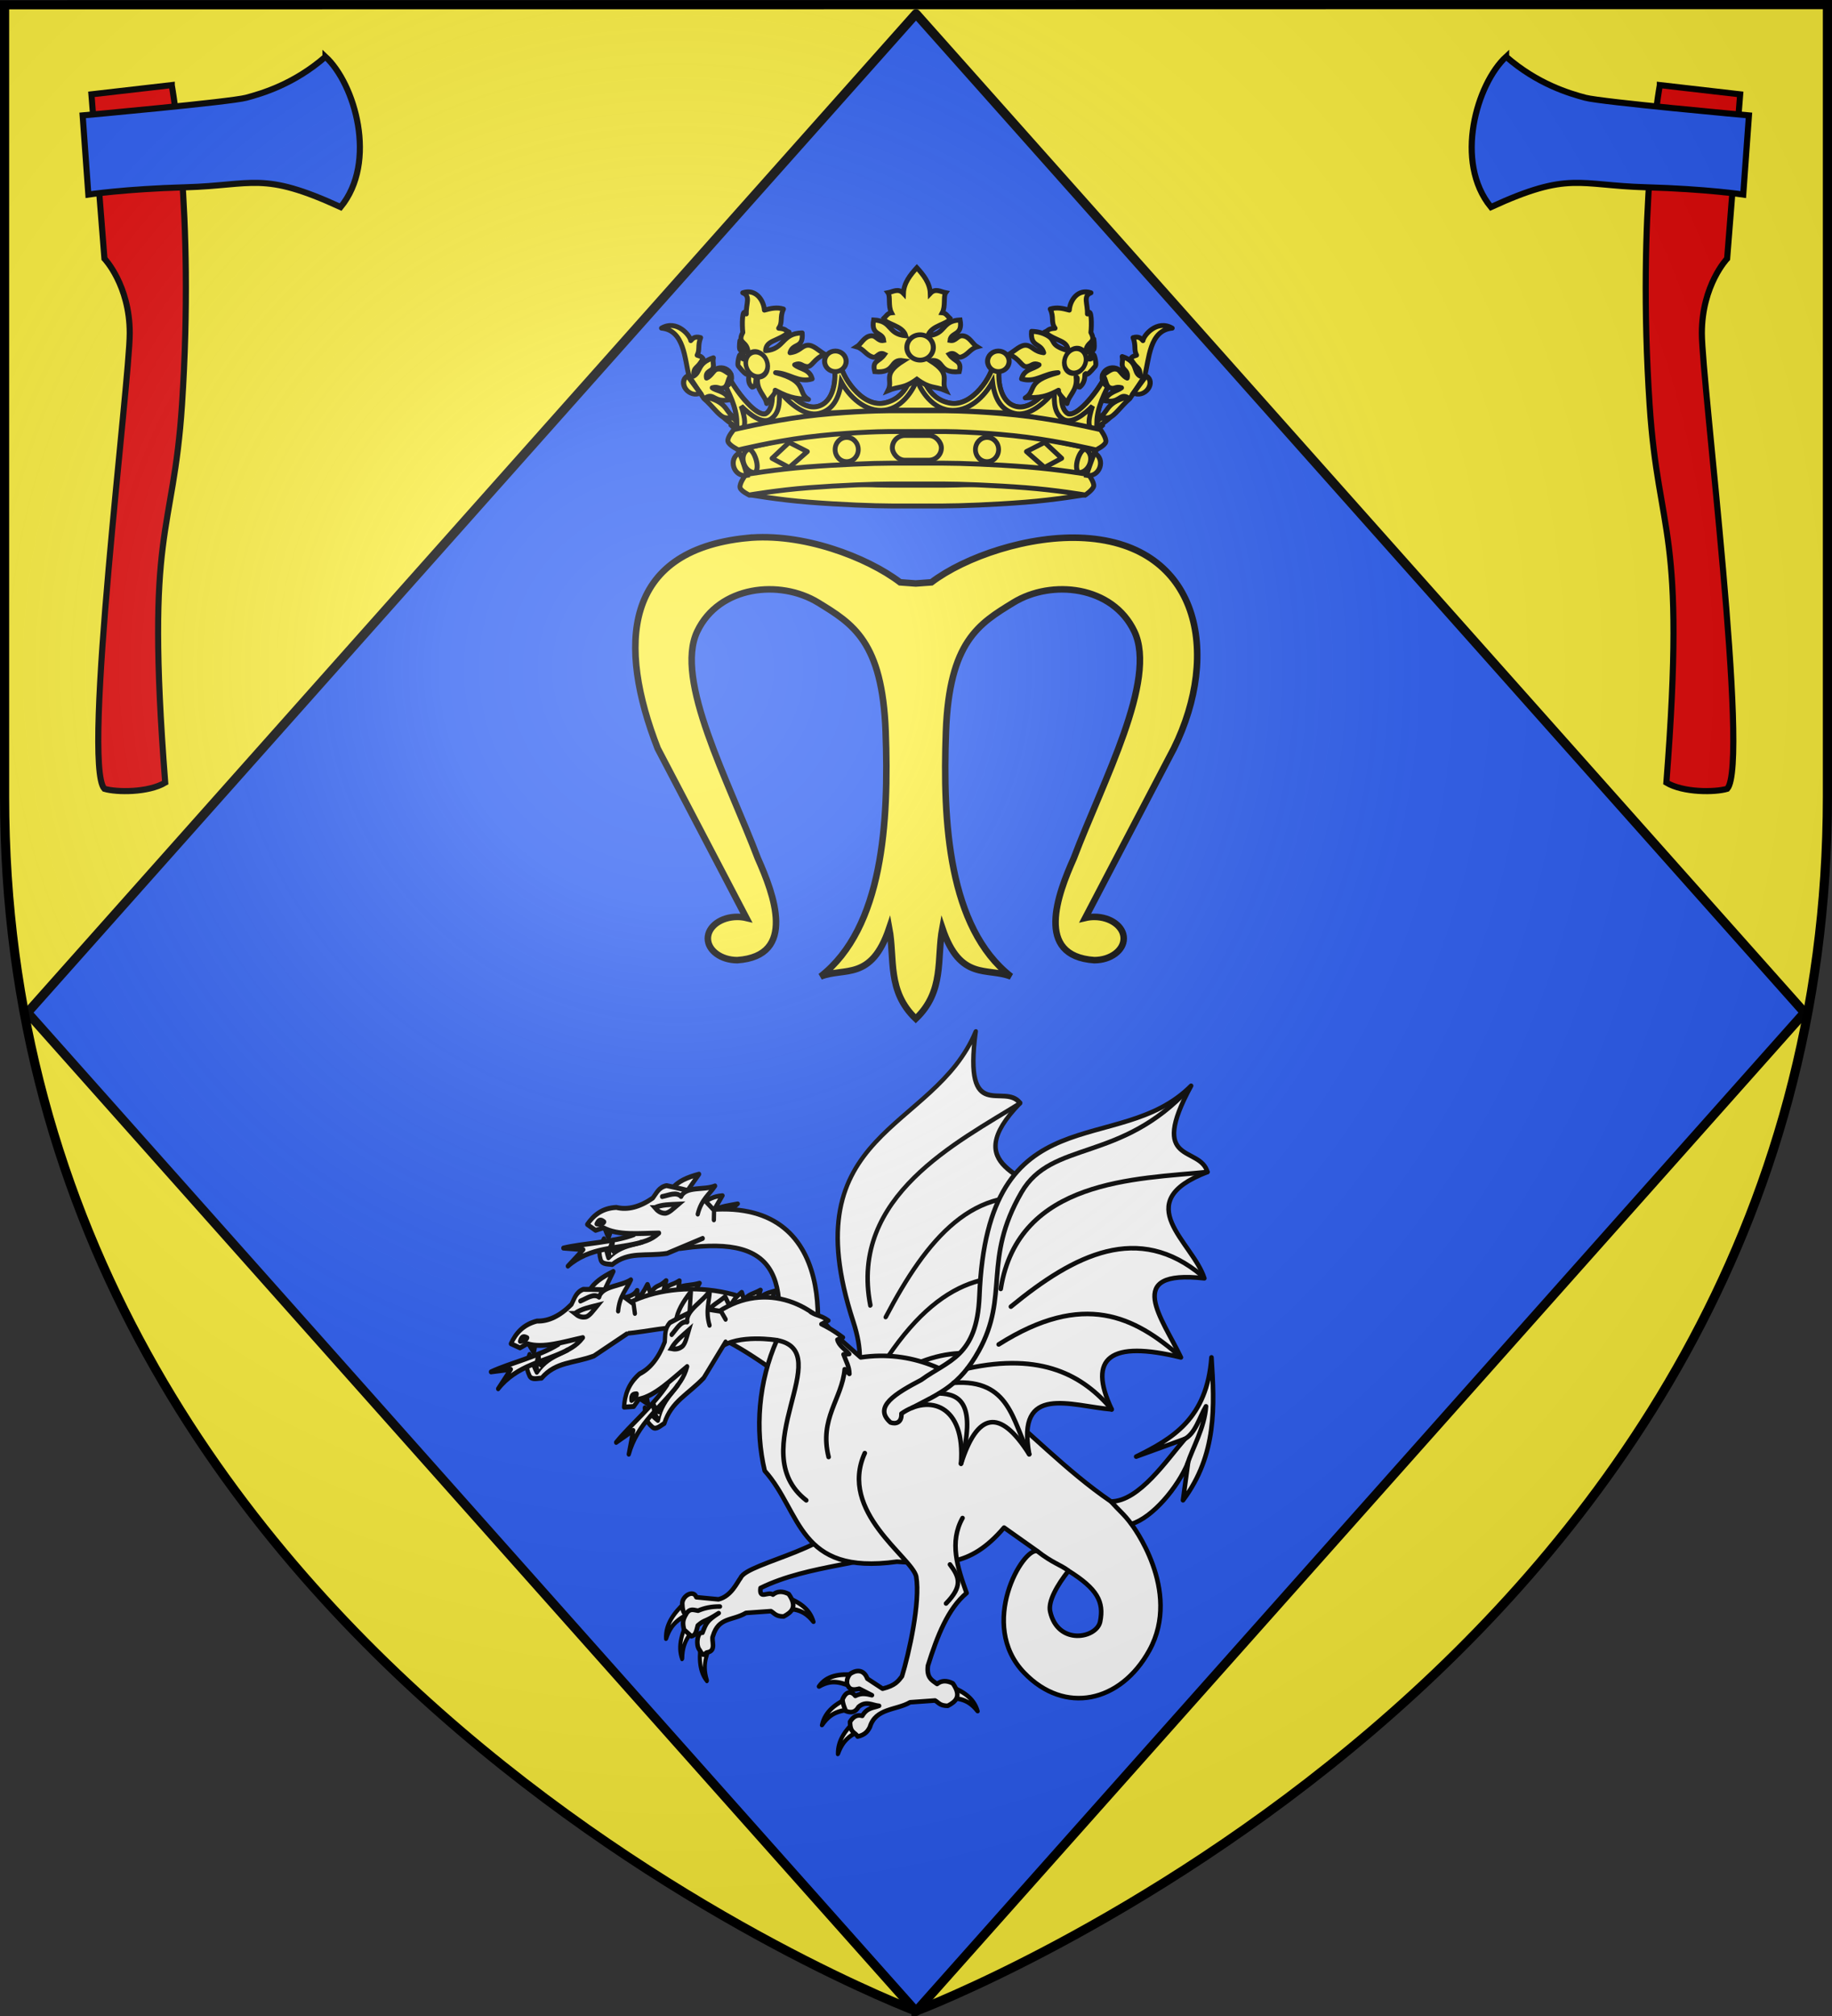 <svg xmlns="http://www.w3.org/2000/svg" xmlns:xlink="http://www.w3.org/1999/xlink" width="600" height="660" version="1"><rect width="100%" height="100%" fill="#333333" stroke="none"/><defs><g id="b"><path id="a" d="M0 0v1h.5z" transform="rotate(18 3.157 -.5)"/><use xlink:href="#a" width="810" height="540" transform="scale(-1 1)"/></g><g id="g"><path id="e" d="M0 0v1h.5z" transform="rotate(18 3.157 -.5)"/><use xlink:href="#e" width="810" height="540" transform="scale(-1 1)"/></g><g id="i"><path id="h" d="M0 0v1h.5z" transform="rotate(18 3.157 -.5)"/><use xlink:href="#h" width="810" height="540" transform="scale(-1 1)"/></g><g id="m"><path id="l" d="M0 0v1h.5z" transform="rotate(18 3.157 -.5)"/><use xlink:href="#l" width="810" height="540" transform="scale(-1 1)"/></g><radialGradient xlink:href="#p" id="v" cx="221.445" cy="226.331" r="300" fx="221.445" fy="226.331" gradientTransform="matrix(1.353 0 0 1.35 -77.63 -86.514)" gradientUnits="userSpaceOnUse"/><linearGradient id="p"><stop offset="0" stop-color="#fff" stop-opacity=".314"/><stop offset=".19" stop-color="#fff" stop-opacity=".251"/><stop offset=".6" stop-color="#6b6b6b" stop-opacity=".125"/><stop offset="1" stop-opacity=".125"/></linearGradient></defs><path fill="#fcef3c" fill-rule="evenodd" d="M300 658.5S1.5 546.18 1.5 260.73V1.559l597-.059V260.73C598.5 546.18 300 658.5 300 658.5"/><g id="q" fill="#fcef3c" stroke="#000" stroke-dasharray="none" stroke-miterlimit="4" stroke-width="2"><path fill="#e20909" d="m543.615 27.859 26.307 3.025-4.267 53.79s-8.261 8.633-8.28 24.374 15.746 141.029 8.312 149.184c-3.996 1.203-14.365 1.295-19.929-2.016 6.584-84.557-2.594-79.718-5.501-123.763-4.194-63.535 3.358-104.594 3.358-104.594z"/><path fill="#2b5df2" d="M493.27 18.568c-9.639 8.876-17.098 34.431-4.968 49.228 25.736-11.823 28.404-7.103 50.897-6.48 19.626.542 31.728 2.378 31.728 2.378l1.871-25.916s-48.337-4.38-53.56-5.78c-5.224-1.399-15.686-4.465-25.968-13.43z"/></g><use xlink:href="#q" width="100%" height="100%" transform="matrix(-1 0 0 1 599.866 0)"/><path fill="#2b5df2" fill-rule="evenodd" stroke="#000" stroke-linecap="round" stroke-linejoin="round" stroke-width="3" d="M300 4.5 9 331.5l291 327 291-327z"/><g fill="#fff" stroke="#000" stroke-width="1.068" transform="translate(-142.21 322.458)scale(1.404)"><path fill-rule="evenodd" stroke-linejoin="round" d="M265.251 50.788c1.28-.744 2.506-1.53 4.55-1.68l-1.962 3.413c1.66-.944 3.505-1.103 5.522-1.503l-2.288 2.068"/><use xlink:href="#r" width="744.094" height="1052.362" transform="matrix(.918 -.459 .342 .918 -27.197 163.29)"/><use xlink:href="#s" width="744.094" height="1052.362" transform="matrix(-.935 -.41 -.305 .935 614.251 115.375)"/><use xlink:href="#s" width="744.094" height="1052.362" transform="matrix(.736 -.786 .584 .736 -54.005 261.779)"/><use xlink:href="#s" width="744.094" height="1052.362" transform="matrix(.132 -1.149 .855 .132 87.747 476.515)"/><use xlink:href="#s" width="744.094" height="1052.362" transform="matrix(.467 -1.025 .762 .467 -.746 380.346)"/><path fill-rule="evenodd" stroke-linecap="round" stroke-linejoin="round" d="M298.304 122.454c.865 8.453-22.7 12.102-24.233 15.774-.835 1.074-2.201 4.314-5.185 5.033l-5.158-.49c-.675-1.875-3.278-.315-3.29 1.456.045 1.089.138 2.131.842 2.582-.733 1.266-.799 1.999-.418 3.524l1.707 1.535c.977-.25 1.094-.946 1.499-2.522 1.771-1.514 1.367-.603 4.869-2.87-2.77 1.795-2.905 2.332-3.793 4.58-1.183-.35-1.611 2.993-.667 4.005 1.106 2.052 1.166.65 1.781.57 2.3-.358.863-2.892 1.339-3.81 1.325-4.48 4.542-3.511 7.702-5.393l5.818-.413c.849.479 1.109 1.23 2.97 1.24 1.867-.986 3.291-2.2 1.187-5.233-1.453-.74-2.677-.681-3.682.138-1.143-.852-3.256 1.305-2.893-1.543 11.264-5.57 26.752-5.576 31.109-9.05"/><path fill-rule="evenodd" stroke-linejoin="round" d="M245.208 73.964c.641-1.41 3.462-.723 4.707-2.78l.039 2.326c1.173-1.691 1.374-1.702 2.374-3.711l.71 2.102c1.402-2.263 1.851-1.263 3.638-2.995l-.583 2.439c1.396-1.827 1.68-1.13 3.68-2.397l-.17 1.58c1.55-.674 2.776-.417 4.86-1.01l-.926 1.668"/><path fill-rule="evenodd" d="M248.039 74.114c11.53-5.815 31.428-4.384 41.997 9.845l-7.956 6.196c-19.7-14.057-22.215-10.025-35.288-8.812.34-1.143-1.845-7.31 1.247-7.23z"/><path fill-rule="evenodd" stroke-linejoin="round" d="M266.623 76.041c.705-1.446 2.175-1.927 3.8-3.373l1.069 2.203c1.31-1.55.722-1.443 2.812-3.231l.572 1.854c1.063-1.526 2.109-1.401 3.804-2.376l-.716 2.17c1.588-1.103 1.75-1.334 4.041-1.947l-.479 1.533"/><path fill-rule="evenodd" d="M265.495 52.564c32.357-3.688 27.768 31.519 23.818 41.442l-8.741.38c5.617-25.699 2.927-36.08-19.827-33.01z"/><path fill-rule="evenodd" stroke-linecap="round" stroke-linejoin="round" d="M295.666 81.194c-6.306-8.474-19.098-12.415-29.816-2.599 3.635.067 3.375 3.131 3.322 6.049 4.256-3.344 13.337-1.812 13.337-1.812v0c-4.29 9.639-5.155 20.822-2.834 30.46 8.637 9.617 7.606 24.424 30.827 21.189 10.09.557 16.797 1.68 25.004-7.951l7.766 5.495c-3.301-1.044-13.951 17.043-3.077 28.356 9.445 9.826 22.492 6.968 29.204-5.221 7.72-14.022-4.205-29.46-4.205-29.46 4.928-1.48 10.813-8.485 13.233-14.328l-1.181 8.788c7.942-10.633 7.37-21.968 6.643-33.32-1.016 14.263-9.098 18.956-17.567 23.136l11.392-4.136c-4.22 4.84-10.674 14.584-17.268 14.606-21.216-14.508-34.32-37.1-58.378-33.603zm54.872 55.411c6.75 4.224 8.3 7.213 7.386 11.834-.784 3.964-9.924 5.66-11.668-2.378-.513-2.364 1.667-6.153 4.282-9.456"/><path fill-rule="evenodd" d="M343.272 132.025c3.52 2.775 5.467 3.176 7.266 4.58m9.908-16.159c1.895 2.113 3.157 3.069 4.748 5.255"/><use xlink:href="#t" width="744.094" height="1052.362" transform="matrix(.962 -.317 .235 .962 -25.697 106.178)"/><path id="s" fill="#fff" fill-rule="evenodd" stroke-dasharray="none" stroke-linecap="round" stroke-linejoin="round" stroke-miterlimit="4" stroke-width="1.068" d="M300.488 160.856c-3.343-.235-6.357.128-8.145 2.726 3.579-2.1 5.685-.443 8.229.097z"/><use xlink:href="#s" id="t" width="744.094" height="1052.362" x="0" y="0" fill="#fff" stroke-dasharray="none" stroke-miterlimit="4" stroke-width="1.068" transform="matrix(.908 -.486 .362 .908 -31.6 166.093)"/><use xlink:href="#s" width="744.094" height="1052.362" transform="matrix(-.935 -.41 -.305 .935 652.54 136.211)"/><path fill-rule="evenodd" stroke-linecap="round" stroke-linejoin="round" d="M303.02 109.157c-6.227 13.683 10.972 24.29 11.994 28.778 1.001 5.924-1.707 18.022-3.325 23.27-.835 1.076-1.53 2.173-4.513 2.892l-3.562-2.34c-.676-1.875-2.229-2.31-4.004-1.124-.632.73-.791 1.462-.754 2.193.499 1.779 1.696 1.543 2.858 1.271l2.968 1.515c-1.346-.33-2.523-.547-3.87.161-.723-.975-2.063-1.43-3.004.868.066.81.383 1.717.783 2.655 1.187.48 2.229.369 2.969-.964 1.771-1.513 3.214-.36 4.785-.242-1.342.53-2.782.382-3.919 2.341-1.183-.35-2.115.17-2.85 1.377.016 2.71 1.166 2.354 1.781 3.443 1.797-.408 2.374-1.286 2.85-2.204 1.326-4.48 6.222-3.901 9.381-5.783l5.82-.413c.848.479 1.108 1.23 2.968 1.24 1.868-.986 3.292-2.2 1.187-5.233-1.452-.74-2.676-.68-3.68.138-1.144-.852-2.501-1.421-2.138-4.269 2.165-6.902 4.668-13.3 9.025-16.936-2.143-5.954-4.08-11.894-.95-17.488m-64.504 22.386c.942-1.45 1.766-.922 2.813-.779 1.434-.625 3.087-.996 5.08-.973"/><g id="u" fill="#fff" fill-rule="evenodd" stroke-dasharray="none" stroke-miterlimit="4" stroke-width="1.234"><path d="M199.26 199.892c3.595-3.496 3.314-6.992 3.495-10.488l10.487-1.83-11.777 13.774z" transform="matrix(.804 0 0 .932 92.811 -85.53)"/><path stroke-linecap="round" stroke-linejoin="round" d="M206.667 176.004c.265-2.497 2.08-4.994 4.328-7.491l-.5 6.742" transform="matrix(.804 0 0 .932 92.811 -85.53)"/><path stroke-linejoin="round" d="m196.18 195.23 2.413 1.416-.749-3.163" transform="matrix(.804 0 0 .932 92.811 -85.53)"/><path stroke-linecap="round" stroke-linejoin="round" d="m221.066 181.081-6.325 8.99c-4.58 4.202-9.448 5.908-11.445 11.402-1.082.503-2.33 1.681-3.412.957-2.176-1.624-2.134-2.828-2.248-4.869 1.744 1.624 3.007 2.652 3.787 3.163 1.483-6.436 6.843-7.96 8.49-13.484-4.66 3.317-9.322 7.352-13.983 8.157l-1.498 1.831-2.83.167c.218-2.958 1.189-5.807 4.495-8.324q4.66-1.997 7.324-7.99c.185-1.61-.138-3.218 1.498-4.827 3.11-1.446 5.99-2.66 8.656-3.663l6.16.833 1.331 1.997" transform="matrix(.804 0 0 .932 92.811 -85.53)"/><path stroke-linecap="round" stroke-linejoin="round" d="M204.17 191.746c-3.98 5.22-10.804 10.157-14.857 14.471l4.952-2.996-1.29 5.951c2.45-7.758 9.346-11.675 14.191-17.229" transform="matrix(.804 0 0 .932 92.811 -85.53)"/><path stroke-linejoin="round" d="M201.423 200.308c-.986-.928-1.124-2.288-1.456-3.87.898 1.297.738 2.17 2.289 2.164" transform="matrix(.804 0 0 .932 92.811 -85.53)"/><path d="M205.252 182.746c1.258-1.862 3.266-3.224 5.16-4.661-.564 1.64-1.013 3.569-1.997 4.161-1.054.69-2.109.691-3.163.5z" transform="matrix(.804 0 0 .932 92.811 -85.53)"/><path stroke-linecap="round" stroke-linejoin="round" d="M209.913 176.004c-.247-2.999 4.587-4.945 6.576-7.74-.14 2.82-1.323 5.046-.084 8.655m-22.639 18.811c-.206-1.543.615-1.646 1.498-1.665.013.683-.627 1.203-1.498 1.665" transform="matrix(.804 0 0 .932 92.811 -85.53)"/><path stroke-linecap="round" d="M205.419 179.25c1.417-1.379 2.666-3.43 4.494-3.163" transform="matrix(.804 0 0 .932 92.811 -85.53)"/></g><path fill="none" stroke-linecap="round" stroke-linejoin="round" d="M282.51 82.832c14.344 2.652-8.013 25.79 6.854 37.34"/><use xlink:href="#u" width="744.094" height="1052.362" transform="matrix(.82 .664 -.494 .82 84.48 -188.802)"/><use xlink:href="#u" width="744.094" height="1052.362" transform="matrix(.908 .487 -.362 .908 31.954 -125.953)"/><g id="r" fill="#fff" fill-rule="evenodd" stroke-dasharray="none" stroke-linecap="round" stroke-linejoin="round" stroke-miterlimit="4" stroke-width="1.068"><path d="M316.201 92.083c6.303-4.594 12.97-5.364 13.554-19.492 1.893-47.867 32.486-32.024 49.383-49.08-10.161 18.69 2.098 13.859 3.8 20.103-18.508 7.117-3.358 16.343-.712 24.785-19.228-2.13-9.726 9.407-5.463 18.451q-24.7-6.059-16.15 12.118c-9.51-.79-22.31-6.117-19.237 10.464-6.93-10.948-12.15-9.61-15.913 2.203 1.072-13.897-7.538-16.142-13.895-11.683.105 2.137-1.332 2.501-2.548 2.067-4.153-3.642 1.228-6.803 7.181-9.936"/><path fill="none" d="M334.726 70.878c4.124-25.703 31.905-25.615 48.212-27.264m-1.187 24.234c-14.883-12.52-29.767-5.064-44.65 7.16m39.425 11.567c-10.537-9.16-22.358-15.346-42.275-2.754m-7.303 5.611c17.333-3.797 27.046 1.64 33.665 9.536m-36.876-6.196c13.187-.905 13.71 8.977 17.639 16.66m-20.954-14.198c4.848.195 8.656 2.369 5.041 16.401"/></g><path fill-rule="evenodd" stroke-linecap="round" stroke-linejoin="round" d="M294.582 110.074c-2.254-8.972 3.11-13.493 3.748-20.467l1.093 1.085c-.01-1.678-.77-2.92-1.36-4.549l1.315-.078c-.942-1.123-2.4-1.921-2.742-3.36l1.27-.517c-2.173-1.648-3.283-2.217-4.993-3.102l1.592-.836c-1.735-1.262-2.64-1.025-4.054-1.976"/><path fill="none" d="M313.912 98.663c6.675-3.474 11.206-5.245 15.692-13.317 7.19-12.936.852-21.24 9.962-36.982 7.093-12.258 23.105-6.836 39.18-24.306"/><path fill="none" stroke-linecap="round" stroke-linejoin="round" d="M377.475 105.966c2.723-1.338 3.602-5.226 5.134-7.716-.324 5.034-3.168 9.758-4.366 13.534m-55.358 23.34c2.26 2.972 3.006 5.076-.911 9.102"/></g><g fill="#fcef3c" stroke="#000" stroke-width="1.958"><g stroke-width="2.09" transform="translate(607.482 -139.782)scale(.768)"><path stroke-linecap="round" stroke-linejoin="round" d="M-471.462 392.926h143.224l-1.38-14.146h-140.464z"/><path stroke-width="3.6" d="M0 122.07c-12.941 0-37.617-.957-60.859-2.744-23.455-1.803-44.539-5.488-44.539-5.488s-4.922-6.485-4.204-9.545c.594-2.537 6.606-5.368 6.606-5.368s20.58 3.567 43.215 5.307c22.851 1.758 47.531 2.71 59.781 2.71h38.415c11.841 0 37.128-.952 59.779-2.71 22.453-1.74 43.217-5.307 43.217-5.307s5.673 3.817 6.123 6.502c.455 2.737-3.723 8.411-3.723 8.411s-21.269 3.683-44.539 5.488c-23.068 1.79-48.299 2.744-60.857 2.744z" transform="matrix(.575 0 0 .586 -410.889 326.166)"/><path stroke-linecap="round" stroke-linejoin="round" d="m-476.081 373.797 3.16 15.882 73.074-9 73.073 9 3.166-15.882-77.756-16.793z"/><path d="M-411.11 379.451c-7.59 0-22.061.562-35.691 1.61-13.755 1.057-26.12 3.218-26.12 3.218s-2.886 3.803-2.465 5.598c.348 1.487 3.874 3.148 3.874 3.148s12.069-2.092 25.343-3.113c13.4-1.03 27.874-1.588 35.058-1.588h22.528c6.945 0 21.774.557 35.058 1.588 13.167 1.02 25.344 3.113 25.344 3.113s3.327-2.239 3.59-3.813c.268-1.606-2.183-4.933-2.183-4.933s-12.473-2.16-26.12-3.218c-13.527-1.05-28.324-1.61-35.689-1.61z"/><path fill-rule="evenodd" d="M-399.98 334.464c-.543.007-1.092.35-1.11 1.003-.5 6.467-3.147 16.549-12.972 18.374-9.745 1.811-18.337-11.954-18.701-17.428.005-.817-.656-1.134-1.324-1.099-.758.04-1.526.532-1.339 1.256 1.454 7.474-.068 16.993-6.815 18.694-6.718 1.694-14.057-6.257-19.29-16.168-.484-1.874-3.274-1.14-2.74.236 4.263 10.304 2.823 17.557-.248 19.086-3.73 1.136-11.51-7.935-15.878-15.932-.743-1.082-3.478-.52-2.828.868 3.179 6.144 6.336 12.286 6.483 18.532-.364-.362-.836-.903-1.353-1.533l-1.061 2.95c2.563 2.417 3.988 4.06 4.702 3.422l12.179-4.3 20.531-4.164 28.1-1.423h27.293l28.095 1.423 20.532 4.164 12.178 4.3c.711.636 2.127-1.003 4.668-3.384l-1.061-2.951c-.504.613-.961 1.14-1.32 1.496.149-6.246 3.305-12.388 6.484-18.532.65-1.388-2.08-1.95-2.823-.868-4.368 7.997-12.148 17.068-15.878 15.932-3.07-1.53-4.516-8.782-.253-19.086.534-1.375-2.256-2.11-2.74-.236-5.232 9.911-12.567 17.862-19.285 16.168-6.747-1.701-8.273-11.22-6.82-18.694.353-1.364-2.67-1.9-2.658-.157-.363 5.474-8.96 19.24-18.706 17.428-9.825-1.825-12.467-11.907-12.967-18.374.004-.68-.532-1.01-1.075-1.003z"/><path fill-rule="evenodd" d="M-399.98 334.464c-.543.007-1.092.35-1.11 1.003-.5 6.467-3.147 16.549-12.972 18.374-9.745 1.811-18.337-11.954-18.701-17.428.005-.817-.656-1.134-1.324-1.099-.758.04-1.526.532-1.339 1.256 1.454 7.474-.068 16.993-6.815 18.694-6.718 1.694-14.057-6.257-19.29-16.168-.484-1.874-3.274-1.14-2.74.236 4.263 10.304 2.823 17.557-.248 19.086-3.73 1.136-11.51-7.935-15.878-15.932-.743-1.082-3.478-.52-2.828.868 3.179 6.144 6.336 12.286 6.483 18.532-.364-.362-.836-.903-1.353-1.533l-4.661-.65c2.563 2.417 7.588 5.86 8.302 5.222 1.43-1.28 1.458-3.924-.458-9.818 3.526 3.558 9.068 7.923 12.637 5.518 3.568-2.405 3.897-6.74 3.572-11.988 4.366 5.42 11.003 11.012 16.959 9.624 6.035-1.407 8.669-6.725 9.477-13.49 3.325 6.132 10.178 13.141 18.623 12.067 8.114-1.031 12.774-10.082 13.644-13.06.87 2.978 5.535 12.029 13.649 13.06 8.445 1.074 15.293-5.935 18.618-12.066.809 6.764 3.443 12.082 9.477 13.489 5.956 1.388 12.594-4.204 16.959-9.624-.325 5.248.004 9.583 3.573 11.988s9.11-1.96 12.636-5.518c-1.916 5.894-1.887 8.539-.458 9.818.711.636 5.727-2.803 8.268-5.184l-4.661.649c-.504.613-.961 1.14-1.32 1.496.149-6.246 3.305-12.388 6.484-18.532.65-1.388-2.08-1.95-2.823-.868-4.368 7.997-12.148 17.068-15.878 15.932-3.07-1.53-4.516-8.782-.253-19.086.534-1.375-2.256-2.11-2.74-.236-5.232 9.911-12.567 17.862-19.285 16.168-6.747-1.701-8.273-11.22-6.82-18.694.353-1.364-2.67-1.9-2.658-.157-.363 5.474-8.96 19.24-18.706 17.428-9.825-1.825-12.467-11.907-12.967-18.374.004-.68-.532-1.01-1.075-1.003z"/><circle cx="3168.588" cy="1390.381" r="29.463" fill-rule="evenodd" stroke-linecap="round" stroke-linejoin="round" stroke-width="13.835" overflow="visible" style="marker:none" transform="matrix(.147 .05 -.051 .138 -711.264 -7.217)"/><circle cx="3168.588" cy="1390.381" r="29.463" fill-rule="evenodd" stroke-linecap="round" stroke-linejoin="round" stroke-width="13.835" overflow="visible" style="marker:none" transform="matrix(-.147 .05 .051 .138 -88.736 -7.217)"/><path fill-rule="evenodd" stroke-linejoin="round" d="M-508.897 321.89c9.821.912 9.814 13.246 11.773 20.535l6.28 9.447c3.972 3.409 6.539 7.65 8.995 8.15 2.38.484 2.215-.418 4.636.091-4.74-1.871-2.57-6.192-12.418-8.812 3.185-1.567 3.317 2.354 9.695 1.125-1.75-3.887-5.641-3.678-7.34-5.119 2.603-.747 2.888.74 4.782.063 2.102-.75 1.617-3.644 3.282-5.578-2.18-.855-3.95-3.4-6.636-2.156-.934.688-2.308 3.008-3.854 3.55-.65-3.097 2.33-2.845 2.791-4.416.458-1.556-.273-2.028.143-4.247-7.075 2.32-5.198 5.986-8.43 7.824-.034-4.457 1.386-2.562 3.997-7.466-.986-1.303-1.681-1.057-2.498-1.458 1.298-2.49.124-4.007 1.5-7.48-2.599-.772-3.483.479-4.211 1.267-.264-2.157-5.944-9.126-12.487-5.32z"/><path stroke-width="12.819" d="M2069.063 730.688c.223.008.43.093.656.093 12.758 0 23.094-12.766 23.094-28.5s-10.336-28.5-23.094-28.5c-.226 0-.433.086-.656.094z" overflow="visible" style="marker:none" transform="matrix(-.145 .084 .095 .128 -261.792 82.192)"/><path fill-rule="evenodd" stroke-linejoin="round" d="M-291.102 321.89c-9.822.912-9.815 13.246-11.774 20.535l-6.28 9.447c-3.971 3.409-6.539 7.65-8.995 8.15-2.38.484-2.215-.418-4.635.091 4.739-1.871 2.569-6.192 12.417-8.812-3.185-1.567-3.184 2.75-9.563 1.522 1.75-3.887 5.51-4.075 7.208-5.516-2.602-.747-2.888.74-4.781.063-2.103-.75-1.618-3.644-3.283-5.578 2.18-.855 3.951-3.4 6.637-2.156.933.688 2.307 3.008 3.853 3.55.651-3.097-1.536-3.374-1.998-4.945-.457-1.556.274-2.028-.142-4.247 7.075 2.32 4.404 6.515 7.637 8.353.033-4.457-1.386-2.562-3.998-7.466.986-1.303 1.681-1.057 2.498-1.458-1.298-2.49-.124-4.007-1.499-7.48 2.598-.772 3.482.479 4.21 1.267.265-2.157 5.945-9.126 12.488-5.32z"/><path stroke-width="12.819" d="M2069.063 730.688c.223.008.43.093.656.093 12.758 0 23.094-12.766 23.094-28.5s-10.336-28.5-23.094-28.5c-.226 0-.433.086-.656.094z" overflow="visible" style="marker:none" transform="matrix(.145 .084 -.095 .128 -538.208 82.192)"/><circle cx="3168.588" cy="1390.381" r="29.463" fill-rule="evenodd" stroke-linecap="round" stroke-linejoin="round" stroke-width="13.737" overflow="visible" style="marker:none" transform="matrix(.156 0 0 .149 -859.55 128.862)"/><circle cx="3168.588" cy="1390.381" r="29.463" fill-rule="evenodd" stroke-linecap="round" stroke-linejoin="round" stroke-width="13.737" overflow="visible" style="marker:none" transform="matrix(-.156 0 0 .149 59.55 128.862)"/><path fill-rule="evenodd" d="M-400.039 296.158c-2.737 3.031-5.528 6.438-5.679 10.916-2.195-2.345-4.391-.705-6.586-.285 1.103 1.522-.031 5.692 1.463 8.536-1.598.128-2.32 1.573-3.291 2.433.654 2.494 8.119 2.847 9.418 7.406-8.127-.83-5.553-6.33-13.718-6.782-1.305 6.892 3.895 4.999 4.3 8.75-2.482.478-3.102-2.092-5.265-1.988-3.03.146-4.342 3.544-6.26 4.707 2.956.825 4.065 3.71 7.03 4.408 1.603.377 2.357-2.528 4.86-1.22-2.454 3.49-5.432 2.465-4.19 7.406 9.293.841 6.024-5.65 12.239-4.687-9.387 5.92-4.23 8.17-6.586 12.753 4.836-2.021 6.575-.639 12.304-4.848 5.73 4.21 7.469 2.827 12.304 4.848-2.356-4.583 2.801-6.833-6.586-12.753 6.215-.963 3.078 5.528 12.371 4.687 1.243-4.941-1.867-3.916-4.322-7.406 2.503-1.308 3.258 1.597 4.86 1.22 2.965-.698 4.075-3.583 7.03-4.408-1.917-1.163-3.229-4.56-6.26-4.707-2.162-.104-2.782 2.466-5.265 1.989.406-3.752 5.605-1.859 4.3-8.751-8.164.453-5.59 5.951-13.718 6.782 1.3-4.559 8.764-4.912 9.418-7.406-.971-.86-1.692-2.305-3.29-2.433 1.494-2.844.36-7.014 1.462-8.536-2.195-.42-4.39-2.06-6.586.285-.15-4.478-2.941-7.885-5.679-10.916l-.039-.04z"/><circle cx="2962.368" cy="81.517" r="27.554" fill-rule="evenodd" stroke-linecap="round" stroke-linejoin="round" stroke-width="10.448" overflow="visible" style="marker:none" transform="matrix(.205 0 0 .196 -1005.908 314.14)"/><path fill-rule="evenodd" stroke-linecap="round" stroke-linejoin="round" d="M-474.254 306.818c5.55-1.885 8.957 3.191 9.238 7.394 2.662-.72 5.33-1.363 8.134-.468-1.713 3.563-.148 5.548-2.054 8.184 3.366.271 2.611.98 4.436 1.637-5.16 4.22-9.68 3.334-10.023 7.95 8.206-.604 6.761-7.437 15.61-7.601.606 6.898-3.96 4.09-5.176 8.458 4.199-.54 4.755-2.809 7.282-3.166s4.88 2.277 7.588 3.867c-4.853 1.801-5.369 5.52-7.774 5.198-2.214-.257-2.484-1.88-5.124-.755 2.34 1.98 6.355 1.69 7.476 6.002-5.802 1.856-9.854-2.502-15.61-2.65 14.14 3.702 8.993 8.445 14.049 11.417-3.87-.41-7.04-.012-14.213-3.935.201 1.87-2.406 3.331-3.615 5.69-.748-3.721-4.607-5.567-3.861-11.38-1.468.167.054 4.239-2.354 4.365-2.036-1.665-1.389-3.91-1.425-5.456-1.178-1.35.443 2.452-4.519-3.585-.438-.627.27-4.538.822-4.833.405.973.788 1.987 1.725 1.949-.327-1.438-.672-2.866-1.643-3.897-.515-.308-.43-2.305-.164-4.015 1.764 2.054.525 4.566 3.45 5.106-.174-5.207-4.854-3.606-2.218-8.574-.356-2.676-.436-11.164 1.479-7.872-.166-4.477 2.017-7.64-1.516-9.03"/><circle cx="1773.282" cy="707.071" r="23.066" fill-rule="evenodd" stroke-linecap="round" stroke-linejoin="round" stroke-width="9.679" overflow="visible" style="marker:none" transform="matrix(-.166 .107 .118 .206 -257.36 1.93)"/><path fill-rule="evenodd" stroke-linecap="round" stroke-linejoin="round" d="M-325.746 306.818c-5.55-1.885-8.957 3.191-9.238 7.394-2.662-.72-5.33-1.363-8.133-.468 1.712 3.563.147 5.548 2.054 8.184-3.367.271-2.612.98-4.437 1.637 5.16 4.22 9.68 3.334 10.023 7.95-8.335-2.436-4.988-4.302-8.873-6.47-1.788-1.03-3.937-1.72-6.736-1.792-.607 6.898 3.96 4.752 5.175 9.119-4.198-.54-4.755-2.809-7.282-3.166s-4.88 2.277-7.587 3.867c4.852 1.801 5.368 5.52 7.773 5.198 2.214-.257 2.484-1.88 5.125-.755-2.34 1.98-6.355 1.69-7.476 6.002 5.801 1.856 9.853-2.502 15.61-2.65-14.141 3.702-8.994 7.783-14.05 10.756 3.87-.41 7.04.649 14.213-3.274-.201 1.87 2.406 3.331 3.615 5.69.748-3.721 4.607-5.567 3.861-11.38 1.468.167-.847 4.239 1.561 4.365 2.035-1.665 2.182-3.91 2.219-5.456 1.177-1.35-.444 2.452 4.518-3.585.439-.627-.27-4.538-.822-4.833-.405.973-.787 1.987-1.725 1.949.328-1.438.673-2.866 1.643-3.897.515-.308.43-2.966.165-4.677-1.764 2.054-.526 5.228-3.45 5.768.173-5.207 4.853-3.606 2.217-8.574.356-2.676.436-11.164-1.478-7.872.165-4.477-2.017-7.64 1.515-9.03"/><circle cx="1773.282" cy="707.071" r="23.066" fill-rule="evenodd" stroke-linecap="round" stroke-linejoin="round" stroke-width="9.779" overflow="visible" style="marker:none" transform="matrix(.164 .105 -.117 .204 -540.575 5.387)"/><path d="M-411.884 357.111c-4.252 0-20.472.434-36.078 2.456-15.607 2.023-30.099 5.59-30.099 5.59s-2.852 3.289-2.523 4.928c.352 1.752 4.503 3.712 4.503 3.712s14.157-3.474 29.18-5.421 31.388-2.413 35.017-2.413h24.038c3.496 0 19.567.465 34.629 2.413s29.61 5.421 29.61 5.421 3.796-1.801 4.178-3.408c.396-1.67-2.262-5.231-2.262-5.231s-14.835-3.57-30.465-5.591-31.552-2.456-35.69-2.456z"/><circle cx="1773.282" cy="707.071" r="23.066" fill-rule="evenodd" stroke-linecap="round" stroke-linejoin="round" stroke-width="9.507" overflow="visible" style="marker:none" transform="matrix(.214 0 0 .226 -749.563 213.84)"/><circle cx="1773.282" cy="707.071" r="23.066" fill-rule="evenodd" stroke-linecap="round" stroke-linejoin="round" stroke-width="9.507" overflow="visible" style="marker:none" transform="matrix(-.214 0 0 .226 -50.437 213.84)"/><rect width="20.912" height="10.572" x="-410.456" y="367.627" overflow="visible" rx="5.347" ry="5.286" style="marker:none"/><path stroke-width="11.493" d="M2069.719 730.781c30.435-4.192 30.2-50.987 0-57-1.32 18.683-1.124 39.246 0 57z" overflow="visible" style="marker:none" transform="matrix(-.178 .054 .057 .169 -145.65 149.402)"/><path fill-rule="evenodd" stroke-linecap="round" stroke-linejoin="round" stroke-width="11.493" d="M2042.955 674.4c25.153 7.781 23.558 49.664 0 57.98-16.346-3.472-14.067-57.719 0-57.98" overflow="visible" style="marker:none" transform="matrix(-.18 .046 .048 .171 -136.624 164.277)"/><path stroke-width="11.493" d="M2069.719 730.781c30.435-4.192 30.2-50.987 0-57 .458 18.579-1.708 39.539 0 57z" overflow="visible" style="marker:none" transform="matrix(.178 .054 -.057 .169 -654.349 149.402)"/><path fill-rule="evenodd" stroke-linecap="round" stroke-linejoin="round" stroke-width="11.493" d="M2042.955 674.4c25.153 7.781 23.558 49.664 0 57.98-16.346-3.472-14.067-57.719 0-57.98" overflow="visible" style="marker:none" transform="matrix(.18 .046 -.048 .171 -663.376 164.277)"/><path stroke-linecap="round" stroke-linejoin="round" d="m-461.735 377.387 7.257-6.805 7.753 3.94-7.725 6.78zm123.482-.016-7.257-6.805-7.753 3.94 7.725 6.78z"/></g><path stroke-width="2.142" d="M244.513 176.146c-40.629 4.161-42.235 35.224-29.096 68.91l29.02 55.455c-.931-.22-1.933-.342-2.963-.342-5.33 0-9.648 3.153-9.648 7.065s4.319 7.103 9.648 7.103c19.641-1.35 11.942-21.638 6.723-33.35-9.706-25.601-27.39-58.38-19.85-74.257 7.126-15.007 27.102-17.114 39.602-9.458 11.314 6.93 21.013 12.698 22.106 42.238s-.817 64.164-21.309 80.183c7.793-3.099 16.606 1.644 22.486-15.801 1.87 10.002-.773 20.575 8.699 29.627 9.472-9.052 6.828-19.625 8.698-29.627 5.88 17.445 14.693 12.702 22.486 15.8-20.491-16.018-22.402-50.643-21.309-80.182 1.094-29.54 10.792-35.308 22.107-42.238 12.5-7.656 32.475-5.55 39.601 9.458 7.54 15.877-10.143 48.656-19.85 74.258-5.219 11.71-12.918 31.998 6.723 33.35 5.33 0 9.648-3.191 9.648-7.104s-4.318-7.065-9.648-7.065c-1.03 0-2.031.123-2.962.342l29.019-55.456c15.45-31.286 8.39-66.54-29.095-68.91-18.297-1.156-39.432 6.233-50.29 14.495l-5.128.38-5.128-.38c-10.859-8.262-32.077-16.36-50.29-14.494z"/></g><path fill="url(#v)" fill-rule="evenodd" d="M300 658.5s298.5-112.436 298.5-398.182V1.5H1.5v258.818C1.5 546.064 300 658.5 300 658.5"/><path fill="none" stroke="#000" stroke-width="3" d="M300 658.397S1.5 546.095 1.5 260.688V1.558l597-.058v259.188c0 285.407-298.5 397.71-298.5 397.71z"/></svg>